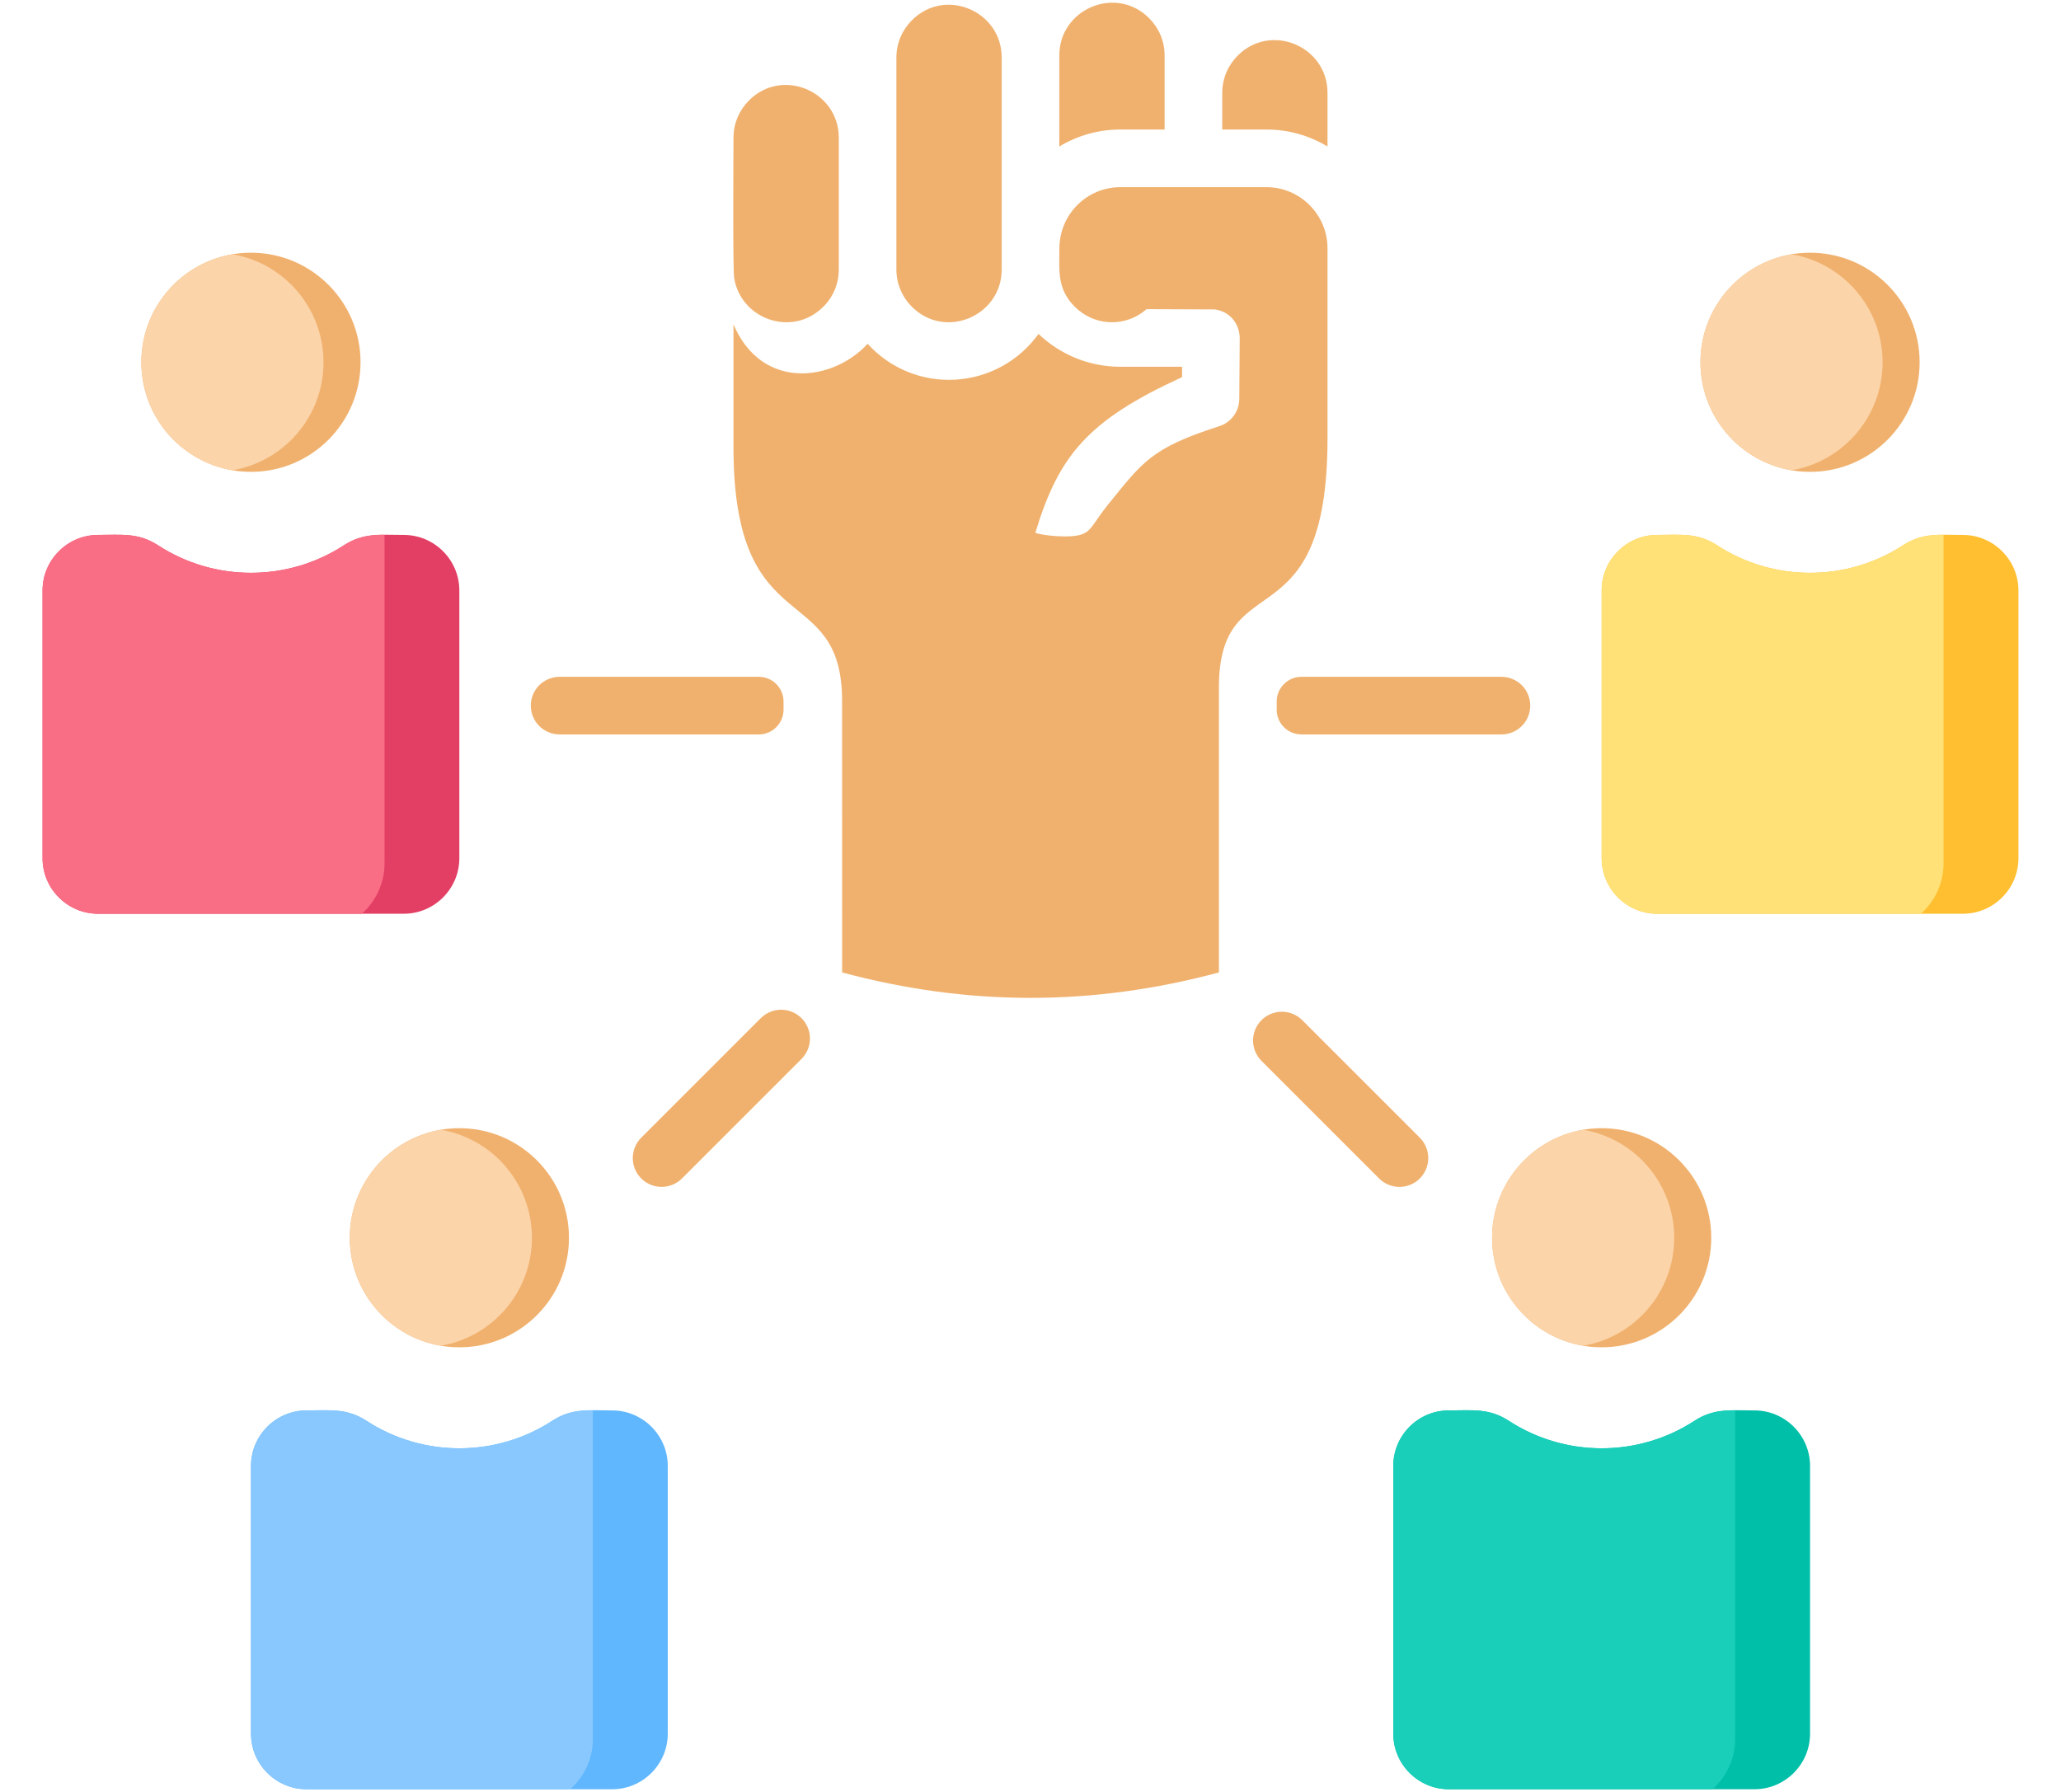 <svg width="46" height="40" viewBox="0 0 46 40" fill="none" xmlns="http://www.w3.org/2000/svg">
<path fill-rule="evenodd" clip-rule="evenodd" d="M12.49 16.394C12.319 16.394 12.156 16.326 12.035 16.206C11.914 16.085 11.847 15.922 11.847 15.751C11.847 15.581 11.914 15.417 12.035 15.296C12.156 15.176 12.319 15.108 12.49 15.108H16.937C17.083 15.108 17.223 15.166 17.326 15.27C17.429 15.373 17.488 15.513 17.488 15.659V15.843C17.488 15.989 17.429 16.129 17.326 16.232C17.223 16.336 17.083 16.394 16.937 16.394H12.49ZM29.046 15.108H33.511C33.595 15.108 33.679 15.124 33.757 15.157C33.835 15.189 33.906 15.237 33.966 15.296C34.025 15.356 34.073 15.427 34.105 15.505C34.137 15.583 34.154 15.667 34.154 15.751C34.154 15.835 34.137 15.919 34.105 15.997C34.073 16.075 34.025 16.146 33.966 16.206C33.906 16.265 33.835 16.313 33.757 16.345C33.679 16.378 33.595 16.394 33.511 16.394H29.046C28.9 16.394 28.76 16.336 28.656 16.232C28.553 16.129 28.495 15.989 28.495 15.843V15.659C28.495 15.513 28.553 15.373 28.656 15.27C28.76 15.166 28.9 15.108 29.046 15.108ZM28.156 23.682C28.096 23.622 28.049 23.551 28.016 23.473C27.984 23.395 27.967 23.311 27.967 23.227C27.967 23.143 27.984 23.059 28.016 22.981C28.049 22.903 28.096 22.832 28.156 22.772C28.215 22.713 28.286 22.665 28.364 22.633C28.442 22.601 28.526 22.584 28.61 22.584C28.695 22.584 28.779 22.601 28.857 22.633C28.935 22.665 29.006 22.713 29.065 22.772L31.689 25.396C31.749 25.456 31.796 25.527 31.829 25.605C31.861 25.683 31.878 25.767 31.878 25.851C31.878 25.936 31.861 26.019 31.829 26.097C31.796 26.175 31.749 26.246 31.689 26.306C31.63 26.366 31.559 26.413 31.481 26.445C31.403 26.477 31.319 26.494 31.235 26.494C31.15 26.494 31.067 26.477 30.988 26.445C30.91 26.413 30.84 26.366 30.78 26.306L28.156 23.682ZM16.98 22.728C17.101 22.607 17.264 22.539 17.435 22.539C17.605 22.539 17.769 22.607 17.89 22.728C18.01 22.848 18.078 23.012 18.078 23.182C18.078 23.353 18.01 23.517 17.89 23.637L15.221 26.306C15.161 26.366 15.09 26.413 15.012 26.445C14.934 26.477 14.851 26.494 14.766 26.494C14.682 26.494 14.598 26.477 14.52 26.445C14.442 26.413 14.371 26.366 14.312 26.306C14.252 26.246 14.204 26.175 14.172 26.097C14.14 26.019 14.123 25.936 14.123 25.851C14.123 25.767 14.14 25.683 14.172 25.605C14.204 25.527 14.252 25.456 14.312 25.396L16.98 22.728Z" fill="#F0B16E"/>
<path fill-rule="evenodd" clip-rule="evenodd" d="M27.279 2.891H28.268C28.765 2.891 29.231 3.03 29.629 3.27V2.07C29.629 1.042 28.373 0.494 27.625 1.241C27.412 1.454 27.28 1.748 27.28 2.07V2.891H27.279ZM18.721 6.018V3.071C18.721 2.043 17.465 1.495 16.717 2.242C16.504 2.455 16.371 2.749 16.371 3.071C16.371 3.197 16.353 5.989 16.385 6.198C16.53 7.129 17.685 7.538 18.375 6.848C18.485 6.739 18.572 6.61 18.631 6.468C18.69 6.325 18.721 6.173 18.721 6.018ZM20.353 6.848C21.101 7.595 22.357 7.046 22.357 6.018V1.281C22.357 0.253 21.101 -0.296 20.353 0.452C20.14 0.665 20.007 0.959 20.007 1.281V6.018C20.007 6.334 20.135 6.629 20.353 6.848ZM18.795 15.65C18.795 12.905 16.371 14.395 16.371 9.994V7.242C17.012 8.739 18.602 8.51 19.364 7.674C20.426 8.838 22.267 8.718 23.179 7.454C23.655 7.908 24.299 8.187 25.005 8.187H26.384L26.382 8.419C24.274 9.385 23.632 10.168 23.11 11.888C23.1 11.92 23.713 12.019 24.059 11.951C24.362 11.892 24.376 11.702 24.732 11.262C25.503 10.31 25.697 10.006 27.175 9.526L27.174 9.525C27.312 9.49 27.435 9.41 27.523 9.298C27.611 9.186 27.659 9.048 27.66 8.906L27.669 7.606C27.688 7.236 27.452 6.951 27.113 6.907L25.59 6.901C25.585 6.901 25.3 7.193 24.818 7.193C24.496 7.193 24.202 7.061 23.989 6.848C23.592 6.451 23.644 6.055 23.644 5.554C23.644 4.786 24.256 4.178 25.005 4.178H28.268C29.015 4.178 29.629 4.792 29.629 5.539V9.787C29.629 14.433 27.205 12.539 27.205 15.351V21.707C24.394 22.464 21.607 22.464 18.796 21.707L18.795 15.65ZM25.993 2.891H25.005C24.525 2.891 24.054 3.022 23.643 3.27V1.235C23.643 0.207 24.9 -0.341 25.648 0.406C25.861 0.619 25.993 0.913 25.993 1.235V2.891ZM35.748 25.184C37.098 25.184 38.194 26.279 38.194 27.63C38.194 28.98 37.098 30.075 35.748 30.075C34.397 30.075 33.302 28.98 33.302 27.63C33.302 26.279 34.397 25.184 35.748 25.184ZM5.601 5.641C6.952 5.641 8.047 6.736 8.047 8.087C8.047 9.438 6.952 10.533 5.601 10.533C4.25 10.533 3.155 9.437 3.155 8.087C3.155 6.736 4.25 5.641 5.601 5.641ZM10.253 25.184C11.604 25.184 12.699 26.279 12.699 27.63C12.699 28.98 11.604 30.075 10.253 30.075C8.902 30.075 7.807 28.98 7.807 27.63C7.807 26.279 8.902 25.184 10.253 25.184ZM40.399 5.641C41.75 5.641 42.845 6.736 42.845 8.087C42.845 9.437 41.75 10.533 40.399 10.533C39.049 10.533 37.953 9.438 37.953 8.087C37.953 6.736 39.049 5.641 40.399 5.641Z" fill="#F0B16E"/>
<path fill-rule="evenodd" clip-rule="evenodd" d="M35.334 30.041C34.18 29.844 33.302 28.839 33.302 27.63C33.302 26.42 34.18 25.415 35.334 25.219C36.488 25.415 37.367 26.42 37.367 27.63C37.367 28.839 36.488 29.844 35.334 30.041ZM5.188 5.676C6.341 5.872 7.22 6.877 7.22 8.087C7.22 9.297 6.342 10.301 5.188 10.498C4.034 10.301 3.155 9.297 3.155 8.087C3.155 6.877 4.034 5.872 5.188 5.676ZM9.839 25.219C10.993 25.415 11.872 26.42 11.872 27.63C11.872 28.839 10.993 29.844 9.839 30.04C8.686 29.844 7.807 28.839 7.807 27.63C7.807 26.42 8.686 25.415 9.839 25.219ZM39.986 5.676C41.14 5.872 42.018 6.877 42.018 8.087C42.018 9.297 41.14 10.301 39.986 10.498C38.832 10.301 37.953 9.297 37.953 8.087C37.953 6.877 38.832 5.872 39.986 5.676Z" fill="#FCD4A9"/>
<path fill-rule="evenodd" clip-rule="evenodd" d="M6.841 31.484C7.365 31.484 7.739 31.428 8.181 31.716C9.438 32.534 11.067 32.534 12.324 31.716C12.767 31.428 13.14 31.484 13.665 31.484C14.346 31.484 14.904 32.041 14.904 32.723V38.701C14.904 39.382 14.346 39.94 13.665 39.94H6.841C6.159 39.94 5.602 39.382 5.602 38.701V32.723C5.602 32.041 6.159 31.484 6.841 31.484Z" fill="#60B7FE"/>
<path fill-rule="evenodd" clip-rule="evenodd" d="M39.16 31.484C38.635 31.484 38.262 31.428 37.819 31.716C36.562 32.534 34.933 32.534 33.676 31.716C33.234 31.428 32.861 31.484 32.336 31.484C31.654 31.484 31.097 32.041 31.097 32.723V38.701C31.097 39.382 31.654 39.94 32.336 39.94H39.16C39.841 39.94 40.399 39.382 40.399 38.701V32.723C40.399 32.041 39.841 31.484 39.16 31.484Z" fill="#00BFA9"/>
<path fill-rule="evenodd" clip-rule="evenodd" d="M2.189 11.941C2.714 11.941 3.087 11.886 3.53 12.174C4.787 12.991 6.415 12.991 7.673 12.174C8.115 11.886 8.488 11.941 9.013 11.941C9.695 11.941 10.252 12.498 10.252 13.18V19.158C10.252 19.84 9.695 20.397 9.013 20.397H2.189C1.508 20.397 0.95 19.84 0.95 19.158V13.18C0.95 12.498 1.508 11.941 2.189 11.941Z" fill="#E33F65"/>
<path fill-rule="evenodd" clip-rule="evenodd" d="M43.811 11.941C43.286 11.941 42.913 11.886 42.471 12.174C41.213 12.991 39.585 12.991 38.327 12.174C37.885 11.886 37.512 11.941 36.987 11.941C36.306 11.941 35.748 12.498 35.748 13.18V19.158C35.748 19.84 36.306 20.397 36.987 20.397H43.811C44.492 20.397 45.05 19.84 45.05 19.158V13.18C45.05 12.498 44.492 11.941 43.811 11.941Z" fill="#FFBF31"/>
<path fill-rule="evenodd" clip-rule="evenodd" d="M2.189 11.941C2.714 11.941 3.087 11.886 3.53 12.174C4.787 12.991 6.415 12.991 7.673 12.174C7.984 11.971 8.261 11.938 8.58 11.937C8.581 11.96 8.582 11.984 8.582 12.008V19.274C8.582 19.719 8.386 20.121 8.076 20.397H2.189C1.508 20.397 0.95 19.84 0.95 19.158V13.18C0.95 12.498 1.508 11.941 2.189 11.941Z" fill="#FA6E85"/>
<path fill-rule="evenodd" clip-rule="evenodd" d="M6.841 31.484C7.365 31.484 7.739 31.428 8.181 31.716C9.438 32.534 11.067 32.534 12.324 31.716C12.635 31.514 12.912 31.481 13.231 31.48C13.232 31.503 13.233 31.526 13.233 31.55V38.816C13.233 39.262 13.037 39.664 12.727 39.94H6.841C6.159 39.94 5.602 39.382 5.602 38.701V32.723C5.602 32.041 6.159 31.484 6.841 31.484Z" fill="#88C8FE"/>
<path fill-rule="evenodd" clip-rule="evenodd" d="M32.336 31.484C32.861 31.484 33.234 31.428 33.676 31.716C34.934 32.534 36.562 32.534 37.819 31.716C38.13 31.514 38.407 31.481 38.726 31.48C38.727 31.503 38.728 31.526 38.728 31.55V38.816C38.728 39.262 38.532 39.664 38.222 39.94H32.336C31.654 39.94 31.097 39.382 31.097 38.701V32.723C31.097 32.041 31.654 31.484 32.336 31.484Z" fill="#19CFBA"/>
<path fill-rule="evenodd" clip-rule="evenodd" d="M36.987 11.941C37.512 11.941 37.885 11.886 38.328 12.174C39.585 12.991 41.213 12.991 42.471 12.174C42.782 11.971 43.059 11.938 43.378 11.937C43.379 11.96 43.379 11.984 43.379 12.008V19.274C43.379 19.719 43.183 20.121 42.873 20.397H36.987C36.306 20.397 35.748 19.84 35.748 19.158V13.18C35.748 12.498 36.306 11.941 36.987 11.941Z" fill="#FFE177"/>
</svg>
